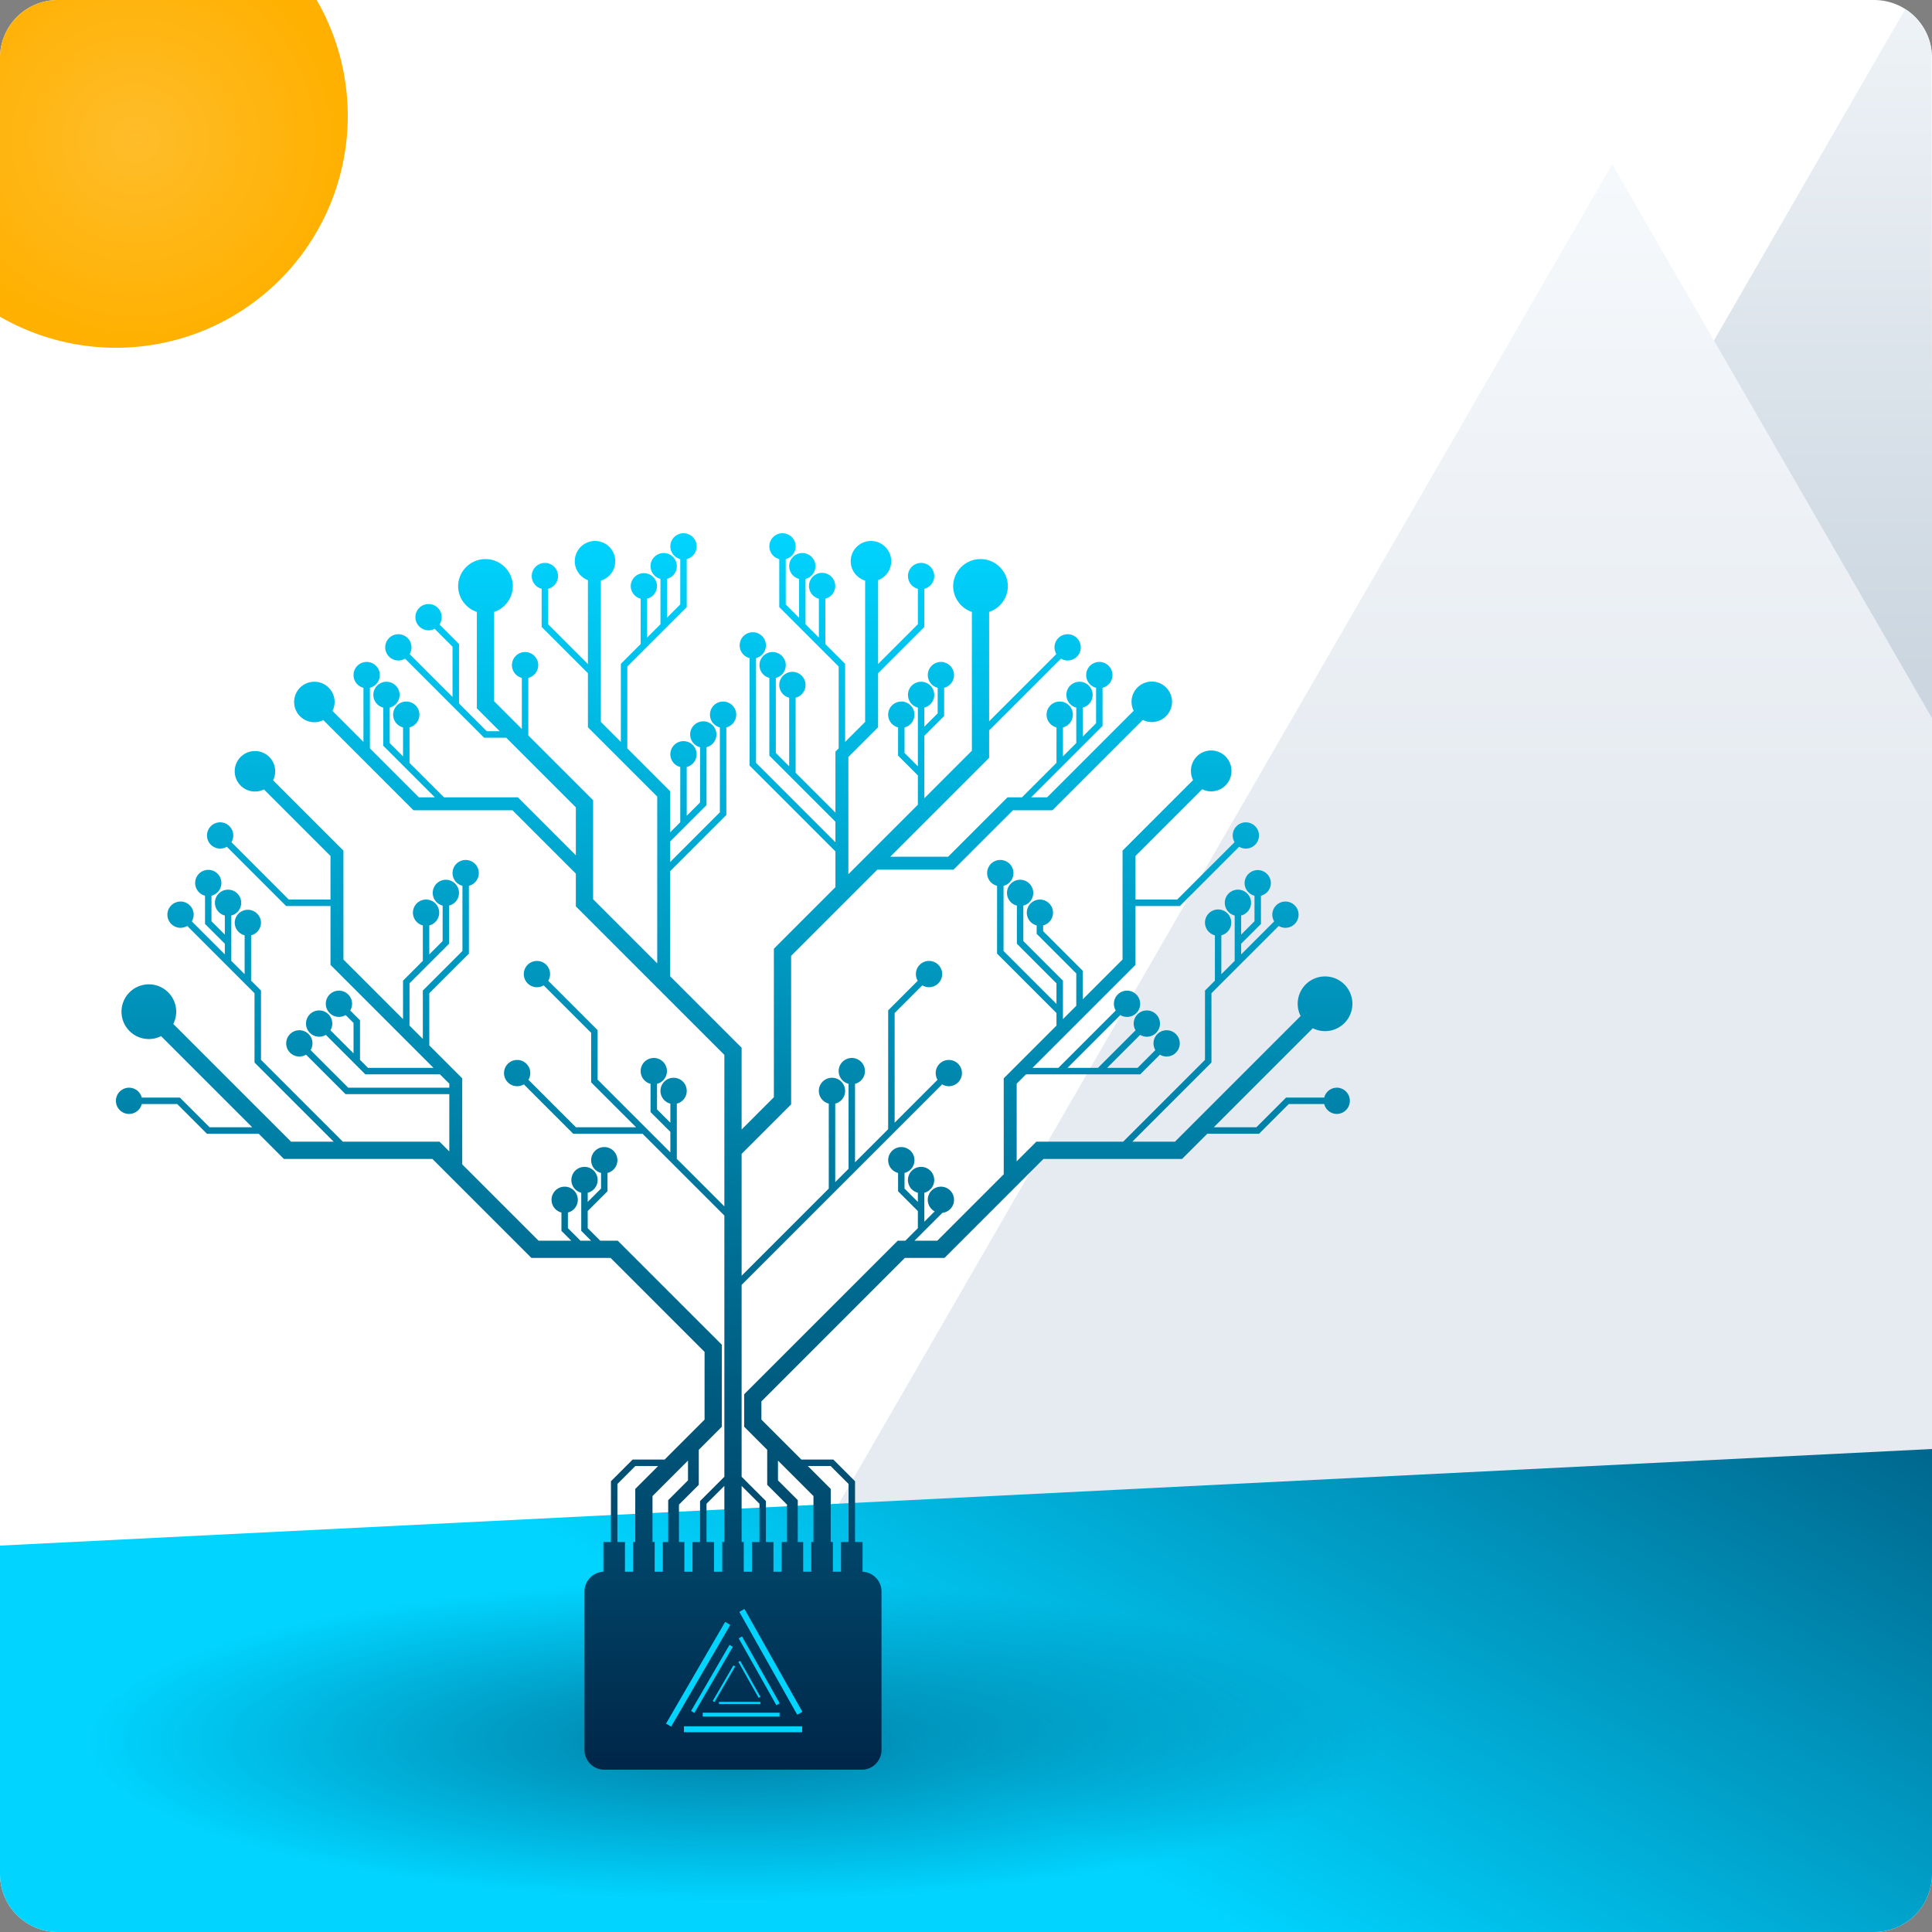 <svg xmlns="http://www.w3.org/2000/svg" xmlns:xlink="http://www.w3.org/1999/xlink" width="500" height="500" viewBox="0 0 500 500"><rect x="0" y="0" width="500" height="500" fill="#808080" stroke="none"/><defs><linearGradient id="a"><stop offset="0" style="stop-color:#ffbd2a;stop-opacity:1"/><stop offset="1" style="stop-color:#ffb000;stop-opacity:1"/></linearGradient><linearGradient xlink:href="#b" id="h" x1="381.761" x2="381.761" y1="-34.057" y2="381.234" gradientUnits="userSpaceOnUse"/><linearGradient id="b"><stop offset="0" style="stop-color:#f6f9fc;stop-opacity:1"/><stop offset=".5" style="stop-color:#cbd6e0;stop-opacity:1"/></linearGradient><linearGradient xlink:href="#c" id="i" x1="355.405" x2="355.405" y1="42.439" y2="383.494" gradientUnits="userSpaceOnUse"/><linearGradient id="c"><stop offset="0" style="stop-color:#f6f9fc;stop-opacity:1"/><stop offset=".5" style="stop-color:#e6ebf1;stop-opacity:1"/></linearGradient><linearGradient xlink:href="#d" id="j" x1="125" x2="375" y1="654.006" y2="220.994" gradientUnits="userSpaceOnUse"/><linearGradient id="d"><stop offset=".462" style="stop-color:#00d4ff;stop-opacity:1"/><stop offset="1" style="stop-color:#004065;stop-opacity:1"/></linearGradient><linearGradient id="e"><stop offset="0" style="stop-color:#002648;stop-opacity:.5"/><stop offset="1" style="stop-color:#002648;stop-opacity:0"/></linearGradient><linearGradient xlink:href="#f" id="l" x1="250" x2="250" y1="0" y2="500" gradientTransform="matrix(.64 0 0 .64 30 138)" gradientUnits="userSpaceOnUse"/><radialGradient xlink:href="#a" id="g" cx="35.068" cy="36.172" r="45" fx="35.068" fy="36.172" gradientTransform="matrix(1.221 0 0 1.196 -7.74 -7.096)" gradientUnits="userSpaceOnUse"/><radialGradient xlink:href="#e" id="k" cx="191.589" cy="447.96" r="117.159" fx="191.589" fy="447.96" gradientTransform="matrix(1.429 0 0 .353 -83.77 292.36)" gradientUnits="userSpaceOnUse"/><radialGradient id="f" cx="0" cy="0" r="1" fx="0" fy="0" gradientUnits="userSpaceOnUse" spreadMethod="pad"><stop offset="0" style="stop-opacity:1;stop-color:#00d4ff"/><stop offset="1" style="stop-color:#002648;stop-opacity:1"/></radialGradient></defs><path d="M15 0h470c8.31 0 15 6.69 15 15v470c0 8.31-6.69 15-15 15H15c-8.31 0-15-6.69-15-15V15C0 6.69 6.69 0 15 0" style="fill:#fff"/><path d="M15 0C6.69 0 0 6.69 0 15v66.96A60 60 0 0 0 30 90a60 60 0 0 0 60-60 60 60 0 0 0-8.04-30Z" style="fill:url(#g)"/><path d="M493.086 2.35 263.5 400.004H500c-.084-128.988.168-257.987-.126-386.968-.537-4.327-3.087-8.353-6.788-10.686" style="fill:url(#h)"/><path d="M417.225 42.482 210.81 400.004H500v-214.15z" style="fill:url(#i)"/><path d="M0 400v85c0 8.31 6.69 15 15 15h470c8.31 0 15-6.69 15-15V375Z" style="fill:url(#j)"/><path d="M357.558 450.557A167.468 41.374 0 0 1 190.09 491.93a167.468 41.374 0 0 1-167.468-41.374 167.468 41.374 0 0 1 167.468-41.374 167.468 41.374 0 0 1 167.468 41.374" style="fill:url(#k)"/><path d="M202.51 138a3.4 3.4 0 0 0-3.401 3.4 3.4 3.4 0 0 0 2.562 3.29v12.43l15.374 15.374v21.183l-.838.837v15.77l-10.298-10.297v-19.424a3.4 3.4 0 0 0 2.561-3.291 3.4 3.4 0 0 0-6.8 0 3.4 3.4 0 0 0 2.565 3.291v17.748l-3.452-3.45v-19.423a3.396 3.396 0 0 0-.836-6.69 3.4 3.4 0 0 0-3.4 3.399 3.4 3.4 0 0 0 2.562 3.29v20.116l17.098 17.1v5.319l-20.547-20.55v-27.109a3.398 3.398 0 1 0-1.675 0v27.803l22.222 22.223v9.258l-15.93 15.931v38.435l-8.347 8.347v-21.16l-18.494-18.493v-27.192l14.537-14.538V188.25a3.4 3.4 0 0 0 2.563-3.292 3.4 3.4 0 0 0-6.8 0 3.4 3.4 0 0 0 2.563 3.292v21.983l-12.863 12.863v-5.318l9.413-9.412v-14.992a3.4 3.4 0 0 0 2.562-3.291 3.4 3.4 0 0 0-6.8 0 3.4 3.4 0 0 0 2.564 3.291l-.002 14.298-3.45 3.45v-12.624a3.398 3.398 0 1 0-1.674 0v14.298l-2.614 2.613v-10.646l-11.086-11.086v-21.183l15.374-15.374v-12.43a3.396 3.396 0 0 0-.837-6.689 3.4 3.4 0 0 0-3.4 3.399 3.4 3.4 0 0 0 2.563 3.29l-.002 11.736-3.45 3.45v-10.061a3.397 3.397 0 0 0-.835-6.69c-1.879 0-3.4 1.52-3.4 3.4a3.395 3.395 0 0 0 2.562 3.29v11.735l-3.451 3.451v-10.06a3.4 3.4 0 0 0 2.562-3.291h.002a3.401 3.401 0 0 0-6.8 0 3.4 3.4 0 0 0 2.562 3.29v11.736l-5.124 5.124v20.202l-5.175-5.175v-36.569a5.238 5.238 0 1 0-6.748-5.014 5.24 5.24 0 0 0 3.399 4.899v21.707l-10.3-10.299v-9.174a3.396 3.396 0 0 0-.836-6.69 3.4 3.4 0 0 0-3.4 3.4 3.4 3.4 0 0 0 2.562 3.29v9.869l11.974 11.973v13.994l17.936 17.937.001 43.159-16.592-16.592v-25.622l-16.77-16.77v-14.887a3.4 3.4 0 0 0 2.564-3.291 3.399 3.399 0 0 0-6.8 0 3.4 3.4 0 0 0 2.562 3.29v13.215l-7.178-7.18v-23.11a7.08 7.08 0 0 0 4.844-6.714 7.078 7.078 0 0 0-14.154 0 7.08 7.08 0 0 0 4.845 6.714v24.959l5.925 5.925h-3.346l-7.196-7.196v-15.374l-5.062-5.062a3.4 3.4 0 1 0-1.248 1.119l4.634 4.636v13.006l-11.104-11.104a3.397 3.397 0 0 0-2.919-5.135 3.398 3.398 0 1 0 1.736 6.319l20.465 20.464h5.714l18.023 18.025v12.412l-15.01-15.011H114.9l-8.92-8.923v-9.172a3.4 3.4 0 0 0 2.562-3.292 3.4 3.4 0 0 0-6.8 0 3.4 3.4 0 0 0 2.563 3.292v7.5l-3.45-3.452v-9.173a3.4 3.4 0 0 0 2.562-3.29 3.403 3.403 0 0 0-3.4-3.4 3.4 3.4 0 0 0-3.4 3.4 3.4 3.4 0 0 0 2.563 3.29v9.866l5.37 5.37 7.984 7.984H108.4L95.73 193.677V178a3.4 3.4 0 0 0 2.564-3.291 3.4 3.4 0 0 0-6.8 0 3.4 3.4 0 0 0 2.563 3.29v14.003l-8.007-8.008c.347-.7.547-1.487.547-2.322a5.238 5.238 0 1 0-5.238 5.238c.836 0 1.622-.2 2.322-.548l23.33 23.33h25.624l16.396 16.398.001 8.476L187.466 273v39.218l-12.304-12.303-.002-7.689v-6.61a3.397 3.397 0 0 0-.837-6.691 3.398 3.398 0 0 0-.836 6.691v4.938l-3.45-3.45v-6.612a3.397 3.397 0 0 0-.838-6.691 3.398 3.398 0 0 0-.837 6.691v7.304l5.124 5.124v5.32l-18.824-18.825v-12.81l-12.779-12.78a3.398 3.398 0 0 0-2.92-5.134 3.399 3.399 0 1 0 1.737 6.318l12.288 12.289v12.81l11.629 11.629h-15.57l-12.289-12.289c.303-.508.48-1.1.48-1.736a3.4 3.4 0 0 0-3.398-3.398 3.398 3.398 0 1 0 1.735 6.318l12.778 12.78h17.937l21.175 21.173v67.595l-6.292 6.29v10.597h-1.953v7.688h-2.107v-7.688h-1.395v-9.672l5.125-5.124v-9.065l.183-.183 5.78-5.779v-21.226l-26.931-26.928h-4.536l-3.238-3.24v-4.432l5.122-5.123v-4.743a3.4 3.4 0 0 0 2.564-3.291 3.4 3.4 0 0 0-6.8 0 3.4 3.4 0 0 0 2.563 3.29v4.05l-3.45 3.45v-2.375a3.396 3.396 0 0 0-.837-6.69 3.398 3.398 0 0 0-.838 6.69v9.868l2.546 2.546h-2.757l-3.239-3.24v-4.05a3.398 3.398 0 1 0-1.674 0v4.743l2.546 2.547h-8.471l-19.75-19.749v-22.272l-8.522-8.523-.002-13.496 10.25-10.25v-17.555a3.4 3.4 0 0 0 2.563-3.29 3.4 3.4 0 0 0-6.8 0 3.4 3.4 0 0 0 2.563 3.29v16.863l-10.249 10.247v12.515l-3.45-3.45v-10.935l10.248-10.248v-9.866a3.398 3.398 0 0 0-.836-6.69 3.4 3.4 0 0 0-3.4 3.398 3.4 3.4 0 0 0 2.563 3.292l-.002 9.174-3.45 3.45v-7.5a3.399 3.399 0 1 0-1.673 0v9.173l-5.126 5.125v9.953L88.88 248.322v-28.185L70.674 201.93a5.2 5.2 0 0 0 .548-2.323 5.239 5.239 0 1 0-5.239 5.239c.835 0 1.622-.2 2.322-.548l17.225 17.225v11.28H74.74l-14.85-14.85c.303-.508.48-1.1.48-1.735a3.399 3.399 0 1 0-3.4 3.397 3.4 3.4 0 0 0 1.736-.479l15.341 15.342h11.485v15.23l26.653 26.654H95.24l-2.072-2.073v-10.248l-2.53-2.53c.302-.508.48-1.1.48-1.735a3.4 3.4 0 0 0-3.4-3.399 3.398 3.398 0 1 0 1.735 6.317l2.04 2.042v7.879l-5.98-5.98c.303-.508.48-1.1.48-1.734a3.4 3.4 0 1 0-3.4 3.4c.635-.001 1.227-.179 1.735-.481l10.218 10.216h19.313l2.42 2.42v1.031H90.115l-9.727-9.727c.303-.508.48-1.1.48-1.735a3.4 3.4 0 1 0-3.399 3.399c.635 0 1.227-.178 1.736-.48l10.216 10.218h26.858v14.83l-2.526-2.527H88.72l-21.174-21.175v-17.937l-2.563-2.562v-11.736a3.395 3.395 0 0 0 2.561-3.29 3.4 3.4 0 0 0-6.798 0 3.395 3.395 0 0 0 2.562 3.29v10.062l-3.45-3.45v-11.735a3.397 3.397 0 0 0-.836-6.69 3.4 3.4 0 0 0-3.401 3.399 3.4 3.4 0 0 0 2.564 3.29v4.938l-3.452-3.45v-6.612a3.397 3.397 0 0 0-.836-6.69 3.398 3.398 0 0 0-.837 6.69v7.304l5.123 5.125v2.757l-8.542-8.542c.303-.509.48-1.1.48-1.736a3.4 3.4 0 1 0-3.4 3.4 3.4 3.4 0 0 0 1.737-.48l17.413 17.412v17.936l20.481 20.482H75.318l-30.472-30.473a7.05 7.05 0 0 0 .755-3.166 7.079 7.079 0 1 0-7.078 7.077c1.14 0 2.212-.277 3.166-.754l23.586 23.587H54.243l-7.687-7.687h-9.867a3.398 3.398 0 0 0-6.689.837 3.4 3.4 0 0 0 3.4 3.4 3.4 3.4 0 0 0 3.29-2.563h9.174l7.685 7.687h13.402l6.52 6.52h38.434l25.622 25.622h20.5l24.314 24.315v17.528l-4.47 4.47-5.867 5.867h-8.275l-5.615 5.613v15.72h-1.954v7.689h.229c-2.818 0-5.125 2.306-5.125 5.124v40.996c0 2.819 2.307 5.126 5.125 5.126h66.619c2.818 0 5.125-2.307 5.125-5.126V411.88c0-2.818-2.307-5.124-5.125-5.124h.228v-7.688h-1.954v-15.721l-5.613-5.613h-8.277l-5.867-5.867-4.47-4.471v-4.715l37.125-37.127h10.25l25.622-25.623h35.872l6.52-6.519h13.4l7.687-7.687h9.174a3.4 3.4 0 0 0 3.292 2.563 3.4 3.4 0 0 0 0-6.799 3.4 3.4 0 0 0-3.292 2.561h-9.868l-7.686 7.688h-11.032l25.637-25.637a7.04 7.04 0 0 0 3.166.755 7.08 7.08 0 0 0 7.078-7.077 7.08 7.08 0 0 0-7.078-7.08 7.08 7.08 0 0 0-7.08 7.08 7.1 7.1 0 0 0 .756 3.166l-32.522 32.522h-11.033l20.481-20.481v-17.936l17.414-17.413c.508.302 1.1.479 1.735.479a3.4 3.4 0 0 0 3.4-3.399 3.4 3.4 0 0 0-3.4-3.4 3.4 3.4 0 0 0-3.4 3.4c0 .635.177 1.228.48 1.736l-8.542 8.543v-2.758l5.125-5.124v-7.305a3.4 3.4 0 0 0 2.562-3.29 3.4 3.4 0 0 0-6.799 0 3.4 3.4 0 0 0 2.562 3.29v6.611l-3.45 3.451v-4.938a3.397 3.397 0 0 0-.836-6.689 3.397 3.397 0 0 0-.838 6.69v6.61l-.002.002v5.125l-3.45 3.45v-10.062a3.397 3.397 0 0 0-.836-6.69 3.4 3.4 0 0 0-3.4 3.399 3.4 3.4 0 0 0 2.562 3.29v11.737l-2.562 2.562v17.935l-21.174 21.175h-22.472l-5.088 5.088v-20.099l2.417-2.417h29.565l5.092-5.092a3.398 3.398 0 0 0 5.134-2.92 3.398 3.398 0 1 0-6.318 1.735l-4.602 4.602h-7.88l8.543-8.541c.508.302 1.1.48 1.734.48a3.4 3.4 0 1 0-3.4-3.4c.002.635.178 1.227.48 1.735l-9.727 9.727h-7.882l13.669-13.668c.509.303 1.1.48 1.736.481a3.4 3.4 0 1 0-3.4-3.4c0 .634.179 1.227.48 1.735l-14.85 14.852h-6.7l26.657-26.656V234.48h11.483l15.34-15.341a3.397 3.397 0 0 0 5.135-2.919 3.396 3.396 0 0 0-3.397-3.399c-1.88 0-3.4 1.52-3.4 3.399 0 .635.177 1.226.48 1.735l-14.853 14.85h-10.787v-11.28l17.27-17.27c.7.347 1.486.547 2.322.548a5.24 5.24 0 0 0 5.238-5.239 5.239 5.239 0 1 0-10.476 0c0 .836.201 1.622.547 2.323l-18.25 18.25v28.185l-10.301 10.301v-7.39l-10.248-10.251v-1.486a3.398 3.398 0 0 0-.837-6.69 3.398 3.398 0 0 0-.838 6.69v2.181l10.249 10.248v8.373l-3.451 3.45v-9.954l-10.248-10.25v-9.172a3.4 3.4 0 0 0 2.563-3.292 3.4 3.4 0 0 0-6.8 0 3.4 3.4 0 0 0 2.562 3.292v9.866l10.249 10.25v5.318l-13.698-13.698v-16.861a3.397 3.397 0 0 0-.84-6.69 3.396 3.396 0 0 0-.836 6.69V246.8l15.374 15.373v3.249l-13.65 13.647v24.834l-17.185 17.186h-5.907l2.3-2.3 4.9-4.9a3.4 3.4 0 1 0-1.982-.387l-2.673 2.673v-7.499a3.4 3.4 0 0 0 2.562-3.29 3.4 3.4 0 0 0-3.4-3.4 3.397 3.397 0 0 0-.837 6.691v2.375l-3.452-3.451.002-4.049a3.396 3.396 0 0 0-.836-6.69 3.397 3.397 0 0 0-.837 6.69v4.743l5.123 5.125v4.43l-3.238 3.24h-1.973L192.59 360.83v8.413l5.778 5.78.184.183v9.064l5.125 5.125v9.671h-1.395v7.688h-2.107v-7.688h-1.953v-10.596l-6.292-6.291v-49.658l39.602-39.601 12.289-12.29c.507.303 1.1.48 1.735.48a3.398 3.398 0 1 0-3.4-3.399c.002.635.177 1.227.48 1.735l-11.104 11.105v-28.378l7.163-7.164c.508.303 1.101.48 1.736.48a3.4 3.4 0 1 0-3.4-3.4c0 .636.177 1.228.48 1.737l-7.655 7.653v30.747l-8.574 8.576V280.49a3.397 3.397 0 0 0-.837-6.69 3.397 3.397 0 0 0-.837 6.69v21.984l-3.45 3.451v-20.31a3.397 3.397 0 0 0-.838-6.69 3.396 3.396 0 0 0-.836 6.69V307.6l-22.554 22.554v-31.532l12.81-12.81v-38.436l22.311-22.31h19.71l15.375-15.374h10.248l23.375-23.375c.7.347 1.488.547 2.323.548a5.239 5.239 0 1 0-5.24-5.239 5.2 5.2 0 0 0 .55 2.323l-22.396 22.395h-4.133l13.352-13.352 5.123-5.125V178a3.396 3.396 0 0 0-.836-6.69 3.397 3.397 0 0 0-.837 6.69v9.174l-3.45 3.449v-7.5a3.4 3.4 0 0 0 2.563-3.29 3.4 3.4 0 0 0-6.8 0 3.4 3.4 0 0 0 2.561 3.29v9.175l-3.449 3.45v-7.5a3.397 3.397 0 0 0-.837-6.69 3.4 3.4 0 0 0-3.4 3.4 3.4 3.4 0 0 0 2.562 3.29v9.175l-8.923 8.92h-3.744l-15.374 15.374H230.4l25.587-25.587v-7.097l18.581-18.58c.508.304 1.1.48 1.734.48a3.4 3.4 0 0 0 3.401-3.4 3.4 3.4 0 0 0-3.4-3.398 3.397 3.397 0 0 0-2.92 5.133l-17.396 17.398V158.36a7.08 7.08 0 0 0 4.846-6.712 7.079 7.079 0 0 0-14.156 0 7.08 7.08 0 0 0 4.845 6.712v35.922l-12.302 12.303v-16.158l5.123-5.123v-7.304a3.398 3.398 0 0 0-.835-6.69 3.398 3.398 0 0 0-.838 6.69l-.002 6.612-3.449 3.448v-4.936a3.4 3.4 0 0 0 2.562-3.29 3.4 3.4 0 0 0-6.8 0 3.4 3.4 0 0 0 2.563 3.29v15.185l-3.45-3.45v-6.61a3.397 3.397 0 0 0-.838-6.69 3.4 3.4 0 0 0-3.4 3.398 3.4 3.4 0 0 0 2.564 3.291v7.304l5.124 5.125v7.583l-17.987 17.986v-30.346l7.687-7.687v-13.993l11.975-11.976v-9.868a3.4 3.4 0 0 0 2.562-3.291 3.4 3.4 0 0 0-6.8 0 3.4 3.4 0 0 0 2.563 3.292v9.173l-10.3 10.3v-21.708a5.23 5.23 0 0 0 3.399-4.9 5.238 5.238 0 1 0-6.748 5.015v36.569l-5.175 5.174V171.8l-5.125-5.124V154.94a3.4 3.4 0 0 0 2.563-3.292 3.4 3.4 0 0 0-6.8 0 3.4 3.4 0 0 0 2.564 3.292v10.062l-3.452-3.451v-11.736a3.4 3.4 0 0 0 2.564-3.29 3.4 3.4 0 1 0-6.8 0 3.4 3.4 0 0 0 2.562 3.29v10.06l-3.45-3.45V144.69a3.4 3.4 0 0 0 2.563-3.29 3.4 3.4 0 0 0-3.399-3.4zm-24.456 239.995v5.12l-5.125 5.124v10.828h-1.394v7.688h-2.107v-7.688h-.559v-11.888Zm23.287 0 9.185 9.184v11.888h-.558v7.688h-2.106v-7.688h-1.396v-10.828l-5.125-5.124zm13.632 1.41 4.634 4.634v15.028h-1.952v7.688h-2.106v-7.688h-.558V385.33l-5.925-5.924zm-50.552.002h5.908l-5.924 5.924v13.736h-.558v7.688h-2.107v-7.688h-1.953v-15.026zm23.045 5.14v14.52h-.557v7.688h-2.107v-7.688h-1.953v-9.903zm4.464 0 4.618 4.618v9.902h-1.953v7.688h-2.107v-7.688h-.558z" style="fill:url(#l)"/><path d="m196.334 439.406-5.248-9.317.466-.263 5.248 9.318zm-11.887.806 5.355-9.211.463.27-5.355 9.21zm12.334.777h-10.71v-.536h10.71zm4.14.315L191.175 424l.866-.488 9.747 17.304zm-22.074 1.495 9.945-17.105.86.5-9.946 17.105zm22.905 1.443h-19.89v-.994h19.89zm4.572-.47-14.994-26.621 1.333-.751 14.994 26.622zm-33.96 2.3 15.3-26.315 1.322.769-15.3 26.316zm35.239 2.221h-30.6v-1.53h30.6z" style="fill:#00d4ff"/></svg>